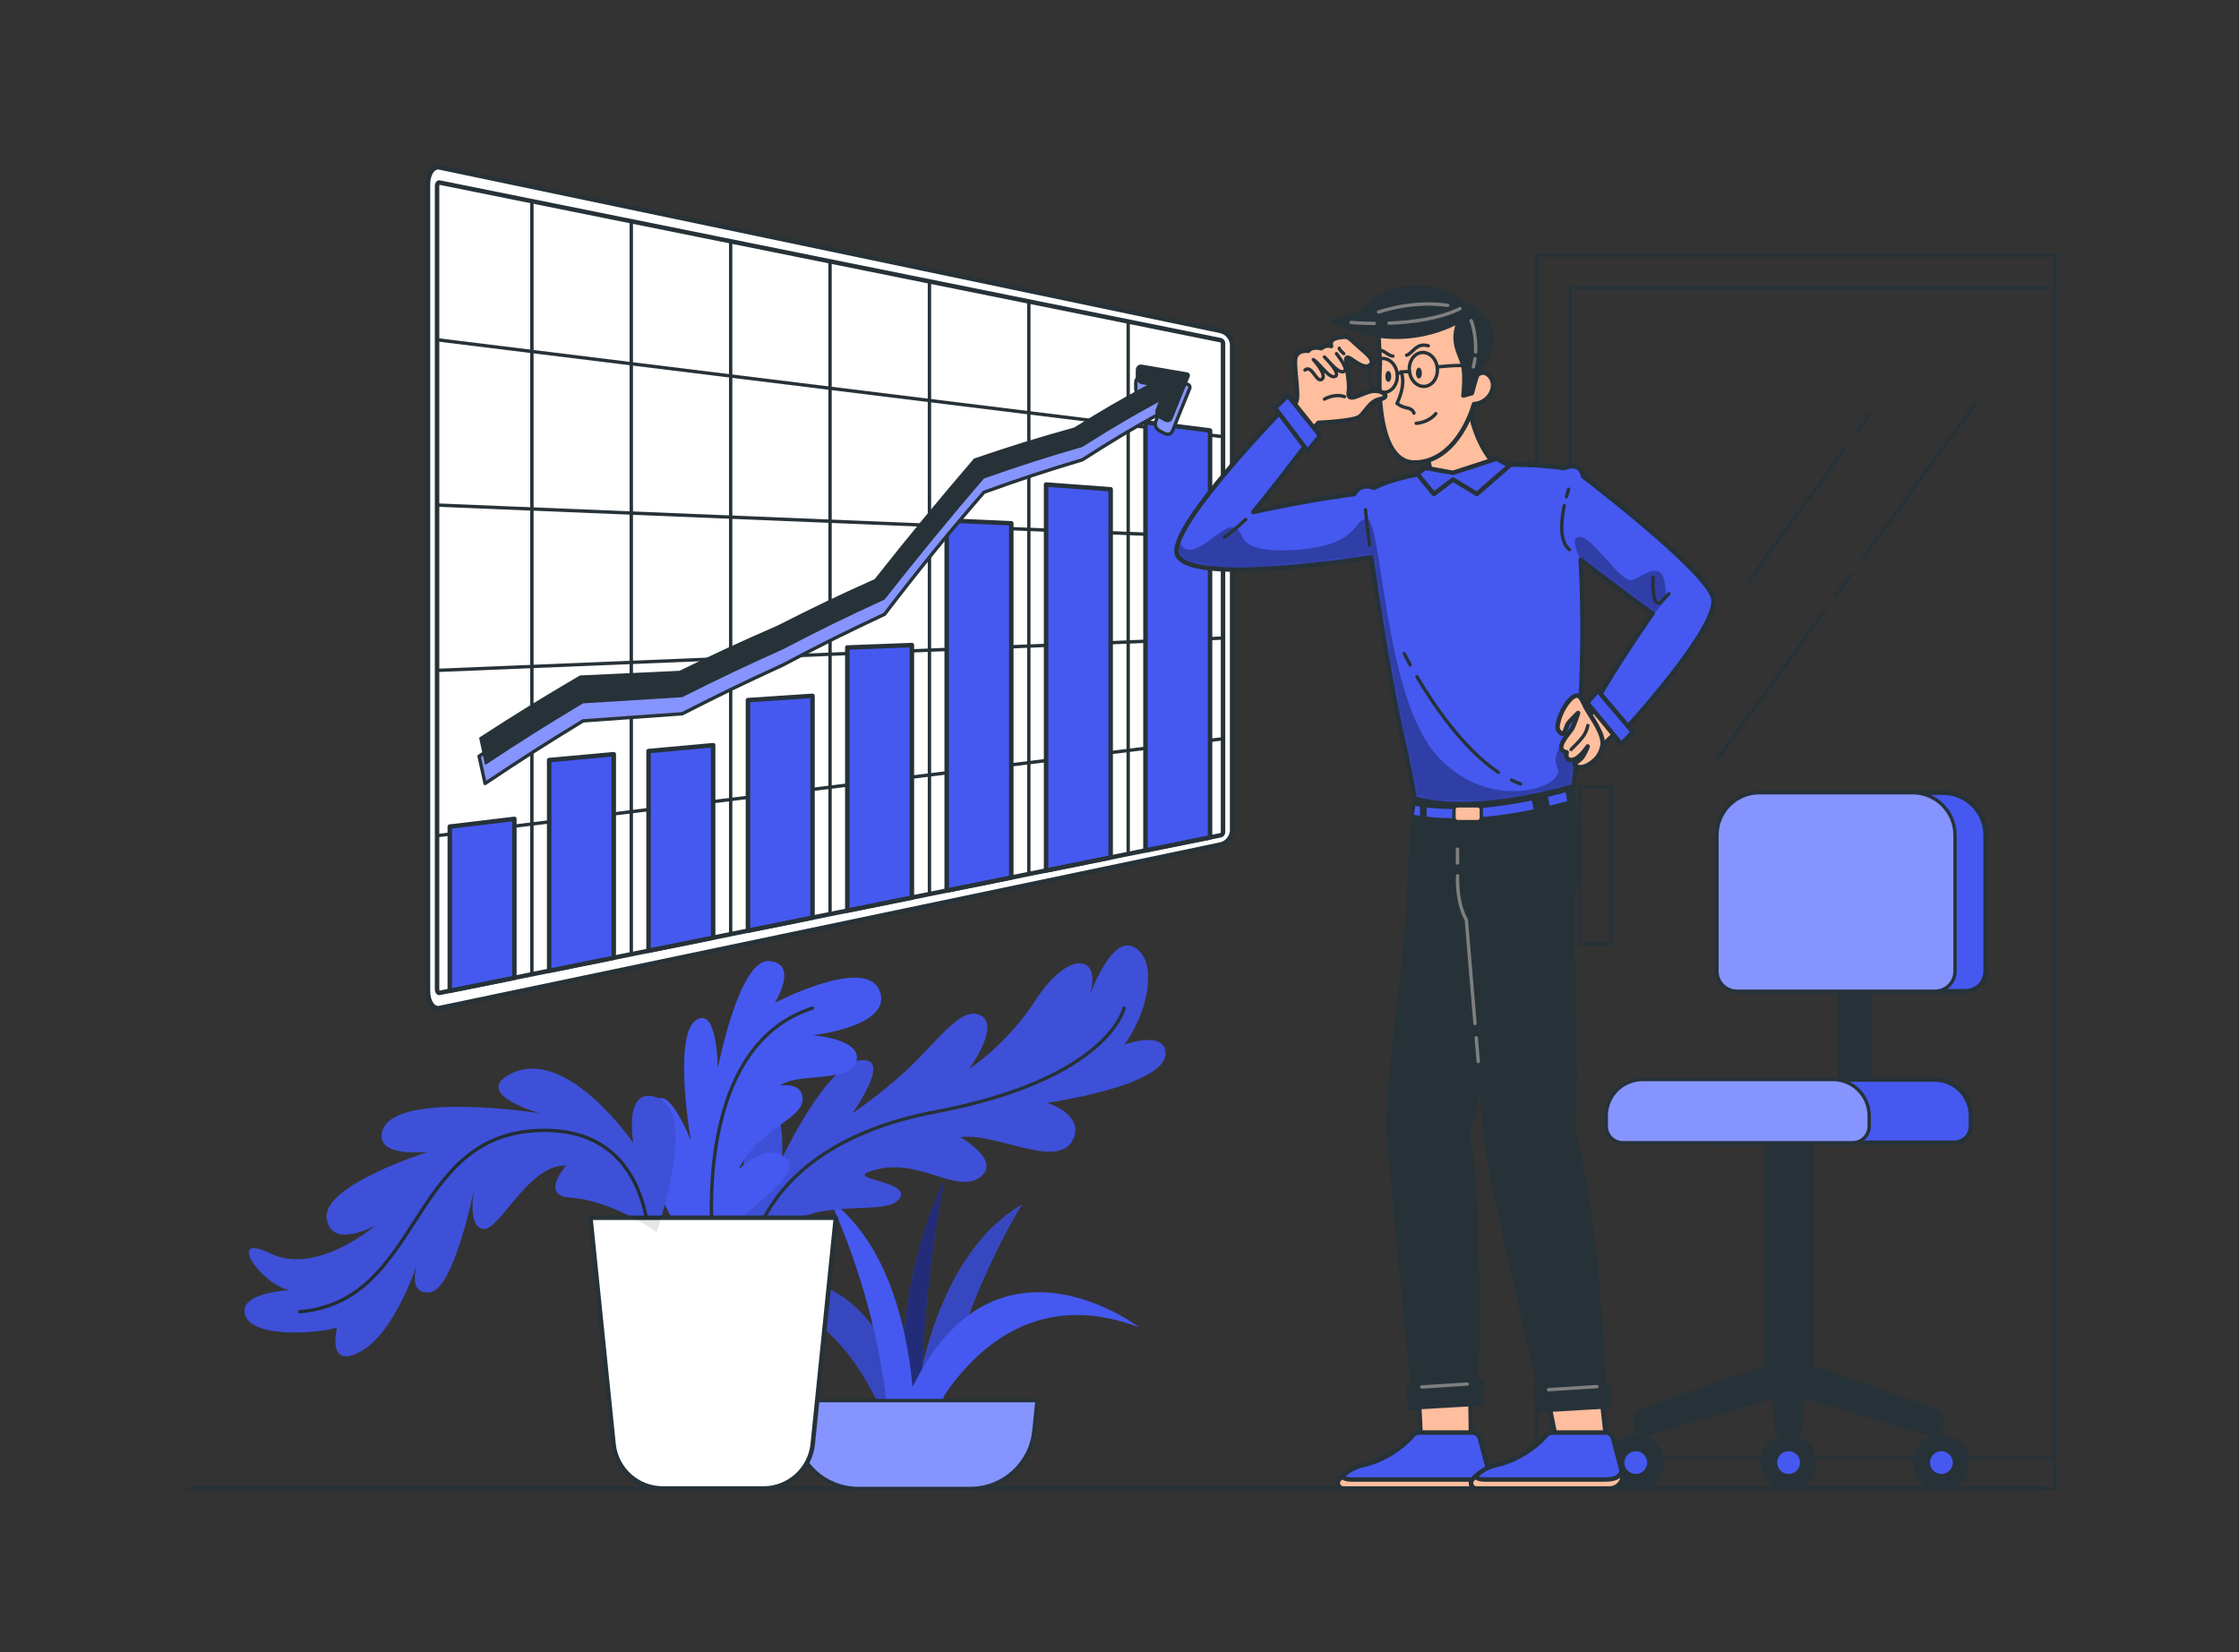 <?xml version="1.0" encoding="UTF-8"?> <svg xmlns="http://www.w3.org/2000/svg" width="500" height="369" viewBox="0 0 500 369" fill="none"><rect x="0" y="0" width="500" height="369" fill="#333333" stroke="none"/><path d="M42.219 332.474H455.779" stroke="#263238" stroke-miterlimit="10" stroke-linecap="round" stroke-linejoin="round"></path><path d="M458.852 57.02H343.125V332.474H458.852V57.02Z" stroke="#263238" stroke-width="0.75" stroke-miterlimit="10" stroke-linecap="round" stroke-linejoin="round"></path><path d="M458.853 64.33H350.688V325.581H458.853V64.33Z" stroke="#263238" stroke-width="0.75" stroke-miterlimit="10" stroke-linecap="round" stroke-linejoin="round"></path><path d="M359.813 175.812H352.785V210.858H359.813V175.812Z" stroke="#263238" stroke-width="0.75" stroke-miterlimit="10" stroke-linecap="round" stroke-linejoin="round"></path><path d="M414.527 96.656L417.621 92.394" stroke="#263238" stroke-width="0.75" stroke-miterlimit="10" stroke-linecap="round" stroke-linejoin="round"></path><path d="M390.469 129.796L411.801 100.413" stroke="#263238" stroke-width="0.75" stroke-miterlimit="10" stroke-linecap="round" stroke-linejoin="round"></path><path d="M416.074 124.627L441.032 90.249" stroke="#263238" stroke-width="0.75" stroke-miterlimit="10" stroke-linecap="round" stroke-linejoin="round"></path><path d="M410 132.993L413.416 128.288" stroke="#263238" stroke-width="0.75" stroke-miterlimit="10" stroke-linecap="round" stroke-linejoin="round"></path><path d="M383.605 169.35L407.496 136.443" stroke="#263238" stroke-width="0.75" stroke-miterlimit="10" stroke-linecap="round" stroke-linejoin="round"></path><path d="M203.172 323.759C203.172 323.759 204.774 282.944 228.146 269.129C228.146 269.129 211.801 294.685 208.421 325.92L203.172 323.759Z" fill="#4559F0"></path><path d="M203.172 323.759C203.172 323.759 204.774 282.944 228.146 269.129C228.146 269.129 211.801 294.685 208.421 325.92L203.172 323.759Z" fill="#4559F0"></path><path opacity="0.2" d="M203.172 323.759C203.172 323.759 204.774 282.944 228.146 269.129C228.146 269.129 211.801 294.685 208.421 325.92L203.172 323.759Z" fill="black"></path><path d="M202.191 330.152C202.191 330.152 196.441 293.652 210.941 263.402C210.941 263.402 203.608 297.902 206.524 329.152L202.191 330.152Z" fill="#4559F0"></path><path opacity="0.5" d="M202.191 330.152C202.191 330.152 196.441 293.652 210.941 263.402C210.941 263.402 203.608 297.902 206.524 329.152L202.191 330.152Z" fill="black"></path><path d="M200.554 326.517C200.554 326.517 191.221 280.517 152.887 290.517C152.887 290.517 195.22 264.85 205.554 324.184L200.554 326.517Z" fill="#4559F0"></path><path opacity="0.2" d="M200.554 326.517C200.554 326.517 191.221 280.517 152.887 290.517C152.887 290.517 195.22 264.85 205.554 324.184L200.554 326.517Z" fill="black"></path><path d="M203.077 327.058C203.077 327.058 217.386 282.355 254.396 296.488C254.396 296.488 215.124 266.345 198.363 324.192L203.077 327.058Z" fill="#4559F0"></path><path d="M204.174 324.933C204.174 324.933 206.973 284.183 185.223 267.933C185.223 267.933 198.723 295.1 198.723 326.516L204.174 324.933Z" fill="#4559F0"></path><path d="M230.881 319.644L231.575 312.846H176.77L177.464 319.644C178.208 326.931 184.345 332.474 191.67 332.474H216.675C224 332.474 230.137 326.931 230.881 319.644Z" fill="#8694FF" stroke="#263238" stroke-width="0.75" stroke-miterlimit="10" stroke-linecap="round" stroke-linejoin="round"></path><path d="M165.61 275.5C165.61 275.5 163.777 256.667 170.024 249.833C175.668 243.66 174.61 258.833 174.61 258.833C174.61 258.833 184.45 237.666 192.217 236.833C199.495 236.052 190.276 248.72 190.276 248.72C190.276 248.72 198.351 243.346 204.776 236.79C210.936 230.505 215.443 224.499 219.276 226.999C223.161 229.532 216.443 238.691 216.443 238.691C216.223 238.909 224.746 233.464 231.099 223.641C239.091 211.282 246.777 213.499 242.943 223.499C242.943 223.499 247.943 208.332 253.443 211.666C258.943 214.999 255.949 226.999 251.029 233.333C251.029 233.333 260.277 230 260.276 235.333C260.275 242.594 233.776 246.333 233.776 246.333C233.776 246.333 241.943 248.72 239.776 254.166C236.766 261.733 222.544 252.833 214.41 253.999C214.41 253.999 223.943 259.332 218.776 262.999C213.609 266.666 205.443 258.832 195.943 261.166C186.443 263.499 204.11 263.499 200.776 267.833C197.443 272.166 180.609 266.333 172.443 276.666C164.277 287 165.61 275.5 165.61 275.5Z" fill="#4559F0"></path><path opacity="0.1" d="M165.61 275.5C165.61 275.5 163.777 256.667 170.024 249.833C175.668 243.66 174.61 258.833 174.61 258.833C174.61 258.833 184.45 237.666 192.217 236.833C199.495 236.052 190.276 248.72 190.276 248.72C190.276 248.72 198.351 243.346 204.776 236.79C210.936 230.505 215.443 224.499 219.276 226.999C223.161 229.532 216.443 238.691 216.443 238.691C216.223 238.909 224.746 233.464 231.099 223.641C239.091 211.282 246.777 213.499 242.943 223.499C242.943 223.499 247.943 208.332 253.443 211.666C258.943 214.999 255.949 226.999 251.029 233.333C251.029 233.333 260.277 230 260.276 235.333C260.275 242.594 233.776 246.333 233.776 246.333C233.776 246.333 241.943 248.72 239.776 254.166C236.766 261.733 222.544 252.833 214.41 253.999C214.41 253.999 223.943 259.332 218.776 262.999C213.609 266.666 205.443 258.832 195.943 261.166C186.443 263.499 204.11 263.499 200.776 267.833C197.443 272.166 180.609 266.333 172.443 276.666C164.277 287 165.61 275.5 165.61 275.5Z" fill="black"></path><path d="M167.941 280C167.941 280 170.274 255.667 208.941 248.333C247.608 241 251.027 225.185 251.027 225.185" stroke="#263238" stroke-width="0.75" stroke-miterlimit="10" stroke-linecap="round" stroke-linejoin="round"></path><path d="M146.609 275.167C146.609 275.167 156.056 248.597 146.776 245.167C139.109 242.334 141.443 255.334 141.443 255.334C141.443 255.334 126.276 233.167 113.776 240C105.533 244.506 120.609 248.667 120.609 248.667C120.609 248.667 88.249 243.585 85.442 252.489C83.442 258.834 95.775 257.231 95.775 257.231C95.775 257.231 72.109 264.667 72.942 272C73.775 279.333 83.942 273.667 83.942 273.667C83.942 273.667 70.776 285 60.442 280C50.109 275 58.442 287.167 64.775 288.167C64.775 288.167 52.942 288.667 54.775 293.834C56.608 299.001 71.442 297.834 75.275 296.501C75.275 296.501 72.775 306.168 80.608 301.834C88.442 297.5 93.443 281.5 93.443 281.5C93.443 281.5 90.442 289.167 95.942 288.667C101.442 288.167 106.001 265 106.001 265C106.001 265 104.129 274 107.869 274.5C111.609 275 117.943 260 126.443 260.333C126.443 260.333 120.459 267.03 127.276 267.5C136.942 268.167 146.609 275.167 146.609 275.167Z" fill="#4559F0"></path><path d="M145.041 280C145.041 280 146.607 250.519 118.941 252.593C91.274 254.667 93.941 290.667 66.941 293" stroke="#263238" stroke-width="0.75" stroke-miterlimit="10" stroke-linecap="round" stroke-linejoin="round"></path><path d="M157.859 282.789C157.859 282.789 142.885 267.194 144.831 251.472C146.777 235.75 154.277 254.75 154.277 254.75C154.277 254.75 150.277 231.75 155.277 228C160.277 224.25 160.277 238.692 160.277 238.692C160.277 238.692 165.027 214.073 171.777 214.662C178.527 215.25 173.027 224 173.027 224C173.027 224 193.334 213.387 196.431 221.318C199.527 229.25 181.451 231.25 181.451 231.25C181.451 231.25 192.528 232 191.278 237C190.028 242 177.699 239.5 174.238 242.5C174.238 242.5 179.418 241.5 179.223 245.75C179.028 250 169.111 252.394 164.944 261.197C164.944 261.197 171.777 254.5 175.777 259C179.777 263.5 161.19 272.078 157.859 282.789Z" fill="#4559F0"></path><path d="M159.254 277.759C159.254 277.759 154.12 233.871 181.447 225.186" stroke="#263238" stroke-width="0.75" stroke-miterlimit="10" stroke-linecap="round" stroke-linejoin="round"></path><path d="M170.497 332.474H148.012C142.34 332.474 137.587 328.182 137.011 322.539L131.852 272H186.657L181.498 322.539C180.922 328.182 176.169 332.474 170.497 332.474Z" fill="white" stroke="#263238" stroke-miterlimit="10" stroke-linecap="round" stroke-linejoin="round"></path><path opacity="0.1" d="M146.609 275.167C146.609 275.167 156.056 248.597 146.776 245.167C139.109 242.334 141.443 255.334 141.443 255.334C141.443 255.334 126.276 233.167 113.776 240C105.533 244.506 120.609 248.667 120.609 248.667C120.609 248.667 88.249 243.585 85.442 252.489C83.442 258.834 95.775 257.231 95.775 257.231C95.775 257.231 72.109 264.667 72.942 272C73.775 279.333 83.942 273.667 83.942 273.667C83.942 273.667 70.776 285 60.442 280C50.109 275 58.442 287.167 64.775 288.167C64.775 288.167 52.942 288.667 54.775 293.834C56.608 299.001 71.442 297.834 75.275 296.501C75.275 296.501 72.775 306.168 80.608 301.834C88.442 297.5 93.443 281.5 93.443 281.5C93.443 281.5 90.442 289.167 95.942 288.667C101.442 288.167 106.001 265 106.001 265C106.001 265 104.129 274 107.869 274.5C111.609 275 117.943 260 126.443 260.333C126.443 260.333 120.459 267.03 127.276 267.5C136.942 268.167 146.609 275.167 146.609 275.167Z" fill="black"></path><path d="M432.352 315.187L404.418 305.344V248.293H394.418V305.344L366.484 315.187C365.77 315.438 365.293 316.113 365.293 316.869V318.52C365.293 319.71 366.437 320.567 367.579 320.231L396.264 311.804L396.785 318.698C396.86 319.689 397.686 320.455 398.68 320.455H400.156C401.15 320.455 401.976 319.689 402.051 318.698L402.572 311.804L431.257 320.231C432.399 320.567 433.543 319.71 433.543 318.52V316.869C433.542 316.112 433.065 315.438 432.352 315.187Z" fill="#263238" stroke="#263238" stroke-miterlimit="10"></path><path d="M371.08 326.688C371.08 329.883 368.49 332.474 365.294 332.474C362.099 332.474 359.508 329.884 359.508 326.688C359.508 323.493 362.098 320.902 365.294 320.902C368.49 320.902 371.08 323.493 371.08 326.688Z" fill="#263238" stroke="#263238" stroke-miterlimit="10"></path><path d="M368.336 326.688C368.336 328.369 366.974 329.731 365.293 329.731C363.612 329.731 362.25 328.369 362.25 326.688C362.25 325.008 363.612 323.645 365.293 323.645C366.974 323.645 368.336 325.008 368.336 326.688Z" fill="#4559F0" stroke="#263238" stroke-miterlimit="10" stroke-linecap="round" stroke-linejoin="round"></path><path d="M405.205 326.688C405.205 329.883 402.615 332.474 399.419 332.474C396.224 332.474 393.633 329.884 393.633 326.688C393.633 323.493 396.223 320.902 399.419 320.902C402.615 320.902 405.205 323.493 405.205 326.688Z" fill="#263238" stroke="#263238" stroke-miterlimit="10"></path><path d="M402.461 326.688C402.461 328.369 401.099 329.731 399.418 329.731C397.737 329.731 396.375 328.369 396.375 326.688C396.375 325.008 397.737 323.645 399.418 323.645C401.099 323.645 402.461 325.008 402.461 326.688Z" fill="#4559F0" stroke="#263238" stroke-miterlimit="10" stroke-linecap="round" stroke-linejoin="round"></path><path d="M439.33 326.688C439.33 329.883 436.74 332.474 433.544 332.474C430.349 332.474 427.758 329.884 427.758 326.688C427.758 323.493 430.348 320.902 433.544 320.902C436.74 320.902 439.33 323.493 439.33 326.688Z" fill="#263238" stroke="#263238" stroke-miterlimit="10"></path><path d="M436.586 326.688C436.586 328.369 435.224 329.731 433.543 329.731C431.862 329.731 430.5 328.369 430.5 326.688C430.5 325.008 431.862 323.645 433.543 323.645C435.224 323.645 436.586 325.008 436.586 326.688Z" fill="#4559F0" stroke="#263238" stroke-miterlimit="10" stroke-linecap="round" stroke-linejoin="round"></path><path d="M417.417 206.103H410.875V248.189H417.417V206.103Z" fill="#263238" stroke="#263238" stroke-miterlimit="10"></path><path d="M438.944 221.409H387.892C385.421 221.409 383.418 219.406 383.418 216.935V186.55C383.418 181.311 387.665 177.063 392.905 177.063H433.931C439.17 177.063 443.418 181.31 443.418 186.55V216.935C443.418 219.406 441.415 221.409 438.944 221.409Z" fill="#4559F0" stroke="#263238" stroke-miterlimit="10" stroke-linecap="round" stroke-linejoin="round"></path><path d="M436.586 216.935V186.55C436.586 181.311 432.339 177.063 427.099 177.063H392.905C387.666 177.063 383.418 181.31 383.418 186.55V216.935C383.418 219.406 385.421 221.409 387.892 221.409H432.112C434.583 221.409 436.586 219.406 436.586 216.935Z" fill="#8694FF" stroke="#263238" stroke-width="0.75" stroke-miterlimit="10" stroke-linecap="round" stroke-linejoin="round"></path><path d="M436.42 255.253H381.418V241.126H432.025C436.504 241.126 440.136 244.757 440.136 249.237V251.538C440.136 253.589 438.473 255.253 436.42 255.253Z" fill="#4559F0" stroke="#263238" stroke-miterlimit="10" stroke-linecap="round" stroke-linejoin="round"></path><path d="M413.702 255.253H362.415C360.363 255.253 358.699 253.59 358.699 251.537V249.236C358.699 244.757 362.33 241.125 366.81 241.125H409.306C413.785 241.125 417.417 244.756 417.417 249.236V251.537C417.417 253.589 415.754 255.253 413.702 255.253Z" fill="#8694FF" stroke="#263238" stroke-width="0.75" stroke-miterlimit="10" stroke-linecap="round" stroke-linejoin="round"></path><path d="M98.158 40.776C97.852 40.714 97.602 41.078 97.602 41.588C97.602 101.381 97.602 161.174 97.602 220.967C97.602 221.477 97.851 221.841 98.158 221.779C156.293 210.044 214.429 198.31 272.564 186.575C272.87 186.513 273.119 186.21 273.119 185.9C273.119 149.485 273.119 113.07 273.119 76.655C273.119 76.345 272.87 76.042 272.564 75.98C214.429 64.246 156.294 52.511 98.158 40.776Z" fill="white"></path><path d="M118.781 219.225C118.781 160.593 118.781 101.962 118.781 43.33" stroke="#263238" stroke-width="0.75" stroke-miterlimit="10"></path><path d="M163.168 210.098C163.168 157.551 163.168 105.004 163.168 52.457" stroke="#263238" stroke-width="0.75" stroke-miterlimit="10"></path><path d="M140.977 47.894C140.977 103.483 140.977 159.073 140.977 214.662" stroke="#263238" stroke-width="0.75" stroke-miterlimit="10"></path><path d="M207.559 200.972C207.559 154.509 207.559 108.046 207.559 61.583" stroke="#263238" stroke-width="0.75" stroke-miterlimit="10"></path><path d="M185.363 57.02C185.363 106.525 185.363 156.03 185.363 205.535" stroke="#263238" stroke-width="0.75" stroke-miterlimit="10"></path><path d="M251.941 191.845C251.941 151.466 251.941 111.088 251.941 70.709" stroke="#263238" stroke-width="0.75" stroke-miterlimit="10"></path><path d="M229.75 66.146C229.75 109.567 229.75 152.988 229.75 196.408" stroke="#263238" stroke-width="0.75" stroke-miterlimit="10"></path><path d="M96.59 75.771C155.772 83.072 214.954 90.373 274.137 97.675" stroke="#263238" stroke-width="0.75" stroke-miterlimit="10"></path><path d="M274.137 120.077C214.955 117.643 155.772 115.209 96.59 112.776" stroke="#263238" stroke-width="0.75" stroke-miterlimit="10"></path><path d="M96.59 149.78C155.772 147.346 214.954 144.913 274.137 142.479" stroke="#263238" stroke-width="0.75" stroke-miterlimit="10"></path><path d="M274.137 164.88C214.955 172.181 155.772 179.482 96.59 186.784" stroke="#263238" stroke-width="0.75" stroke-miterlimit="10"></path><path d="M272.565 188.635C214.43 200.807 156.294 212.979 98.159 225.151C96.734 225.449 95.574 223.754 95.574 221.372C95.574 161.309 95.574 101.245 95.574 41.182C95.574 38.8 96.734 37.105 98.159 37.404C156.294 49.576 214.43 61.748 272.565 73.92C273.99 74.218 275.15 75.627 275.15 77.061C275.15 113.206 275.15 149.35 275.15 185.495C275.15 186.928 273.991 188.337 272.565 188.635ZM98.159 40.776C97.853 40.714 97.603 41.078 97.603 41.588C97.603 101.381 97.603 161.174 97.603 220.967C97.603 221.477 97.852 221.841 98.159 221.779C156.294 210.044 214.43 198.31 272.565 186.575C272.871 186.513 273.12 186.21 273.12 185.9C273.12 149.485 273.12 113.07 273.12 76.655C273.12 76.345 272.871 76.042 272.565 75.98C214.43 64.246 156.295 52.511 98.159 40.776Z" fill="white" stroke="#263238" stroke-miterlimit="10"></path><path d="M114.867 218.406C109.097 219.571 106.211 220.153 100.441 221.318C100.441 209.089 100.441 196.86 100.441 184.631C106.211 183.941 109.096 183.596 114.867 182.906C114.867 194.739 114.867 206.573 114.867 218.406Z" fill="#4559F0" stroke="#263238" stroke-miterlimit="10" stroke-linecap="round" stroke-linejoin="round"></path><path d="M137.063 213.927C131.293 215.092 128.408 215.674 122.637 216.839C122.637 201.151 122.637 185.463 122.637 169.775C128.407 169.251 131.292 168.989 137.063 168.465C137.063 183.619 137.063 198.773 137.063 213.927Z" fill="#4559F0" stroke="#263238" stroke-miterlimit="10" stroke-linecap="round" stroke-linejoin="round"></path><path d="M159.254 209.447C153.484 210.612 150.599 211.194 144.828 212.359C144.828 197.493 144.828 182.626 144.828 167.759C150.598 167.235 153.483 166.973 159.254 166.449C159.254 180.782 159.254 195.114 159.254 209.447Z" fill="#4559F0" stroke="#263238" stroke-miterlimit="10" stroke-linecap="round" stroke-linejoin="round"></path><path d="M181.449 204.967C175.679 206.132 172.794 206.714 167.023 207.879C167.023 190.713 167.023 173.546 167.023 156.38C172.793 155.998 175.678 155.808 181.449 155.426C181.449 171.94 181.449 188.453 181.449 204.967Z" fill="#4559F0" stroke="#263238" stroke-miterlimit="10" stroke-linecap="round" stroke-linejoin="round"></path><path d="M203.641 200.487C197.871 201.652 194.986 202.234 189.215 203.399C189.215 183.808 189.215 164.217 189.215 144.627C194.985 144.411 197.87 144.304 203.641 144.088C203.641 162.888 203.641 181.688 203.641 200.487Z" fill="#4559F0" stroke="#263238" stroke-miterlimit="10" stroke-linecap="round" stroke-linejoin="round"></path><path d="M225.836 196.008C220.066 197.173 217.18 197.755 211.41 198.92C211.41 171.359 211.41 143.798 211.41 116.238C217.18 116.497 220.065 116.627 225.836 116.886C225.836 143.259 225.836 169.633 225.836 196.008Z" fill="#4559F0" stroke="#263238" stroke-miterlimit="10" stroke-linecap="round" stroke-linejoin="round"></path><path d="M248.028 191.528C242.258 192.693 239.373 193.275 233.602 194.44C233.602 165.702 233.602 136.964 233.602 108.226C239.372 108.651 242.257 108.864 248.028 109.289C248.028 136.702 248.028 164.115 248.028 191.528Z" fill="#4559F0" stroke="#263238" stroke-miterlimit="10" stroke-linecap="round" stroke-linejoin="round"></path><path d="M270.223 187.048C264.453 188.213 261.568 188.795 255.797 189.96C255.797 158.08 255.797 126.199 255.797 94.319C261.567 95.052 264.452 95.419 270.223 96.153C270.223 126.451 270.223 156.75 270.223 187.048Z" fill="#4559F0" stroke="#263238" stroke-miterlimit="10" stroke-linecap="round" stroke-linejoin="round"></path><path d="M265.152 85.822C261.098 85.167 259.07 84.84 255.016 84.185C254.251 84.061 253.631 84.634 253.631 85.465C253.631 86.024 253.631 86.304 253.631 86.863C253.631 87.693 254.251 88.457 255.016 88.57C255.474 88.637 255.703 88.671 256.161 88.738C249.662 92.331 246.412 94.255 239.913 98.358C230.953 100.959 226.473 102.39 217.514 105.511C209.812 114.305 202.426 123.375 195.321 132.657C186.635 136.648 182.293 138.765 173.607 143.245C164.862 147.151 160.489 149.211 151.743 153.542C142.847 154.044 138.399 154.295 129.503 154.796C120.495 160.176 115.992 162.998 106.984 168.904C107.52 171.354 107.788 172.575 108.325 175.01C117.072 169.166 121.446 166.367 130.193 161.019C139.051 160.386 143.481 160.07 152.339 159.437C161.33 154.854 165.826 152.675 174.818 148.542C183.905 143.74 188.449 141.473 197.536 137.207C204.642 127.89 212.027 118.785 219.729 109.954C228.524 106.8 232.921 105.349 241.716 102.697C248.527 98.335 251.932 96.294 258.743 92.491C258.481 93.154 258.35 93.486 258.088 94.151C257.804 94.874 258.149 95.78 258.859 96.17C259.337 96.432 259.576 96.563 260.054 96.824C260.764 97.211 261.571 96.941 261.855 96.227C263.389 92.376 264.155 90.478 265.689 86.736C265.84 86.363 265.561 85.889 265.152 85.822Z" fill="#8694FF" stroke="#263238" stroke-width="0.75" stroke-miterlimit="10" stroke-linecap="round" stroke-linejoin="round"></path><path d="M265.152 83.177C261.098 82.484 259.07 82.137 255.016 81.444C254.251 81.313 253.631 81.88 253.631 82.711C253.631 83.27 253.631 83.55 253.631 84.109C253.631 84.939 254.251 85.709 255.016 85.829C255.474 85.901 255.703 85.936 256.161 86.008C249.662 89.54 246.412 91.434 239.913 95.475C230.953 97.992 226.473 99.38 217.514 102.418C209.89 111.263 202.555 120.187 195.321 129.355C186.635 133.264 182.293 135.34 173.607 139.738C164.862 143.562 160.489 145.58 151.743 149.83C142.847 150.248 138.399 150.457 129.503 150.875C120.495 156.17 115.992 158.95 106.984 164.771C107.52 167.226 107.788 168.45 108.325 170.89C117.072 165.128 121.446 162.371 130.193 157.105C139.051 156.555 143.481 156.281 152.339 155.731C161.33 151.233 165.826 149.096 174.818 145.047C183.905 140.331 188.449 138.106 197.536 133.925C204.77 124.722 212.106 115.762 219.729 106.88C228.524 103.809 232.921 102.399 241.716 99.829C248.527 95.531 251.932 93.522 258.743 89.783C258.481 90.443 258.35 90.774 258.088 91.437C257.804 92.157 258.149 93.067 258.859 93.463C259.337 93.73 259.576 93.863 260.054 94.128C260.764 94.522 261.571 94.26 261.855 93.548C263.389 89.711 264.155 87.82 265.689 84.093C265.84 83.725 265.561 83.247 265.152 83.177Z" fill="#263238"></path><path d="M316.652 308.363L317.277 321.238H328.496L328.299 307.178L316.652 308.363Z" fill="#FFBE9D" stroke="#263238" stroke-miterlimit="10" stroke-linecap="round" stroke-linejoin="round"></path><path d="M316.221 175.113C316.221 175.113 314.891 192.166 314.701 197.863C314.666 198.925 314.769 201.053 314.701 202.113C313.921 214.327 309.701 243.113 310.201 252.863C310.701 262.613 315.784 311.822 315.784 311.822C315.784 311.822 323.084 313.383 329.623 310.802C329.623 310.802 330.908 273.164 327.805 253.263C327.805 253.263 330.952 243.113 332.202 230.613C333.452 218.113 336.009 173.395 336.009 173.395L316.221 175.113Z" fill="#263238" stroke="#263238" stroke-miterlimit="10"></path><path d="M314.555 309.975L314.905 314.405L330.671 313.497L331.074 308.926L314.555 309.975Z" fill="#263238" stroke="#263238" stroke-miterlimit="10"></path><path d="M316.951 319.974H328.744C329.565 319.974 330.283 320.527 330.493 321.321L332.545 329.101C332.854 330.861 331.5 332.474 329.713 332.474H299.96C298.905 332.474 298.356 331.224 299.067 330.445C300.202 329.201 301.99 327.748 304.45 327.224C308.732 326.312 313.155 323.433 315.491 320.642C315.851 320.211 316.389 319.974 316.951 319.974Z" fill="#4559F0" stroke="#263238" stroke-miterlimit="10" stroke-linecap="round" stroke-linejoin="round"></path><path d="M327.7 330.474C324.95 330.474 306.95 330.474 302.075 330.474C300.586 330.474 299.943 330.171 299.759 329.751C299.509 329.984 299.273 330.218 299.066 330.444C298.355 331.223 298.905 332.473 299.959 332.473H329.712C331.499 332.473 332.853 330.86 332.544 329.1L332.394 328.531C331.819 330.476 330.019 330.474 327.7 330.474Z" fill="#FFBE9D" stroke="#263238" stroke-miterlimit="10" stroke-linecap="round" stroke-linejoin="round"></path><path d="M327.654 309.153L317.496 309.799" stroke="#7F7F7F" stroke-width="0.75" stroke-linecap="round" stroke-linejoin="round"></path><path d="M344.824 308.363L347.449 321.238H358.668L357.106 307.113L344.824 308.363Z" fill="#FFBE9D" stroke="#263238" stroke-miterlimit="10" stroke-linecap="round" stroke-linejoin="round"></path><path d="M350.847 171.613C350.847 171.613 353.53 195.613 350.743 201.112C350.743 201.112 352.267 233.152 351.4 253.133C351.4 253.133 356.806 270.176 358.169 312.478C358.169 312.478 350.847 314.752 344.725 313.478C344.725 313.478 332.866 264.113 331.866 254.447C330.866 244.78 327.633 205.474 327.633 205.474C327.633 205.474 322.836 199.614 322.705 195.614C322.574 191.614 321.066 183.614 321.066 183.614L321.699 175.114L350.847 171.613Z" fill="#263238" stroke="#263238" stroke-miterlimit="10"></path><path d="M342.957 310.6L343.743 315.005L359.477 314.098V309.551L342.957 310.6Z" fill="#263238" stroke="#263238" stroke-miterlimit="10"></path><path d="M356.619 309.72L345.816 310.406" stroke="#7F7F7F" stroke-width="0.75" stroke-linecap="round" stroke-linejoin="round"></path><path d="M346.701 319.974H358.494C359.315 319.974 360.033 320.527 360.243 321.321L362.295 329.101C362.604 330.861 361.25 332.474 359.463 332.474H329.71C328.655 332.474 328.106 331.224 328.817 330.445C329.952 329.201 331.74 327.748 334.2 327.224C338.482 326.312 342.905 323.433 345.241 320.642C345.601 320.211 346.139 319.974 346.701 319.974Z" fill="#4559F0" stroke="#263238" stroke-miterlimit="10" stroke-linecap="round" stroke-linejoin="round"></path><path d="M357.45 330.474C354.7 330.474 336.7 330.474 331.825 330.474C330.336 330.474 329.693 330.171 329.509 329.751C329.259 329.984 329.023 330.218 328.816 330.444C328.105 331.223 328.655 332.473 329.709 332.473H359.462C361.249 332.473 362.603 330.86 362.294 329.1L362.144 328.531C361.569 330.476 359.769 330.474 357.45 330.474Z" fill="#FFBE9D" stroke="#263238" stroke-miterlimit="10" stroke-linecap="round" stroke-linejoin="round"></path><path d="M354.387 160.551L360.62 152.746L365.887 158.676L356.762 167.613L354.387 160.551Z" fill="#FFBE9D" stroke="#263238" stroke-miterlimit="10" stroke-linecap="round" stroke-linejoin="round"></path><path d="M319.822 106.751L318.449 100.751C318.449 100.751 327.704 86.465 328.028 89.69C329.034 99.69 334.575 104.552 334.575 104.552L324.387 106.392L319.822 106.751Z" fill="#FFBE9D" stroke="#263238" stroke-miterlimit="10" stroke-linecap="round" stroke-linejoin="round"></path><path d="M332.534 83.861C331.46 82.806 330.429 83.269 329.768 83.816C329.646 78.706 329.284 72.113 329.284 72.113L326.632 69.863L319.448 69.363L312.473 70.78L307.856 73.613C307.856 73.613 307.845 74.852 307.856 75.265C307.894 76.735 308.156 81.139 308.156 81.139C308.156 81.139 306.392 103.311 315.838 103.311C323.293 103.311 327.614 95.614 329.161 90.271C332.731 90.046 334.681 85.97 332.534 83.861Z" fill="#FFBE9D" stroke="#263238" stroke-miterlimit="10" stroke-linecap="round" stroke-linejoin="round"></path><path d="M312.871 83.067C312.871 83.067 314.183 85.36 311.973 90.112C311.973 90.112 312.847 90.863 314.211 91.113C315.575 91.363 315.759 92.276 315.759 92.276" stroke="#263238" stroke-width="0.75" stroke-miterlimit="10" stroke-linecap="round" stroke-linejoin="round"></path><path d="M316.258 94.55C316.258 94.55 318.89 94.487 320.638 92.394" stroke="#263238" stroke-width="0.75" stroke-miterlimit="10" stroke-linecap="round" stroke-linejoin="round"></path><path d="M306.91 78.43C308.982 77.626 309.593 79.391 311.053 79.541" stroke="#263238" stroke-width="0.75" stroke-miterlimit="10" stroke-linecap="round" stroke-linejoin="round"></path><path d="M314.109 79.351C315.612 78.822 316.262 76.48 318.963 77.24" stroke="#263238" stroke-width="0.75" stroke-miterlimit="10" stroke-linecap="round" stroke-linejoin="round"></path><path d="M310.693 84.082C310.693 84.756 310.395 85.303 310.028 85.303C309.66 85.303 309.363 84.756 309.363 84.082C309.363 83.408 309.661 82.861 310.028 82.861C310.395 82.861 310.693 83.407 310.693 84.082Z" fill="#263238"></path><path d="M317.521 83.334C317.521 84.009 317.223 84.555 316.856 84.555C316.488 84.555 316.191 84.008 316.191 83.334C316.191 82.66 316.489 82.113 316.856 82.113C317.223 82.113 317.521 82.66 317.521 83.334Z" fill="#263238"></path><path d="M312.02 83.598C312.195 85.686 310.939 87.496 309.215 87.641C307.49 87.786 305.95 86.211 305.774 84.122C305.599 82.034 306.855 80.224 308.579 80.079C310.304 79.935 311.845 81.51 312.02 83.598Z" stroke="#263238" stroke-width="0.75" stroke-miterlimit="10" stroke-linecap="round" stroke-linejoin="round"></path><path d="M320.977 82.261C321.152 84.349 319.896 86.159 318.172 86.304C316.447 86.449 314.907 84.874 314.731 82.785C314.556 80.697 315.812 78.887 317.536 78.742C319.26 78.597 320.802 80.173 320.977 82.261Z" stroke="#263238" stroke-width="0.75" stroke-miterlimit="10" stroke-linecap="round" stroke-linejoin="round"></path><path d="M312.02 83.598C312.02 83.598 312.888 82.769 314.763 83.067" stroke="#263238" stroke-width="0.75" stroke-miterlimit="10" stroke-linecap="round" stroke-linejoin="round"></path><path d="M320.977 81.967C320.977 81.967 326.269 81.344 327.951 81.815C328.663 82.015 330.377 83.51 330.377 83.51" stroke="#263238" stroke-width="0.75" stroke-miterlimit="10" stroke-linecap="round" stroke-linejoin="round"></path><path d="M325.888 71.616C325.888 71.616 313.209 79.617 297.996 71.782C297.996 71.782 303.279 70.607 306.367 67.78C310.029 64.427 318.226 61.613 327.623 68.27C327.623 68.27 337.617 72.242 330.579 82.255C329.736 83.455 328.7 87.813 328.7 87.813L326.798 88.35C326.798 88.35 327.396 83.581 326.631 81.138C325.866 78.697 323.993 76.203 325.888 71.616Z" fill="#263238" stroke="#263238" stroke-miterlimit="10" stroke-linecap="round" stroke-linejoin="round"></path><path d="M310.18 72.186C315.16 71.993 321.371 71.234 326.031 68.947" stroke="#7F7F7F" stroke-width="0.75" stroke-linecap="round" stroke-linejoin="round"></path><path d="M301.699 72.03C301.699 72.03 303.799 72.226 306.909 72.241" stroke="#7F7F7F" stroke-width="0.75" stroke-linecap="round" stroke-linejoin="round"></path><path d="M307.852 69.709C310.901 68.699 316.658 67.298 323.285 68.197" stroke="#7F7F7F" stroke-width="0.75" stroke-linecap="round" stroke-linejoin="round"></path><path d="M329.518 78.612C329.714 74.592 328.531 71.616 328.531 71.616" stroke="#7F7F7F" stroke-width="0.75" stroke-linecap="round" stroke-linejoin="round"></path><path d="M329.031 81.965C329.186 81.337 329.301 80.72 329.381 80.119" stroke="#7F7F7F" stroke-width="0.75" stroke-linecap="round" stroke-linejoin="round"></path><path d="M290.461 98.685L294.451 94.438C294.451 94.438 302.201 94.114 303.576 93.114C304.951 92.114 305.746 89.634 308.317 89.124C310.888 88.614 308.263 86.69 305.763 87.464C303.263 88.238 300.801 89.997 301.2 87.464C301.599 84.931 300.2 80.426 300.762 79.926C301.324 79.426 304.237 82.814 305.874 81.651C307.512 80.488 304.785 78.683 303.055 77.086C301.324 75.489 301.131 75.114 299.915 75.239C298.699 75.364 296.73 75.601 297.257 77.302C297.257 77.302 296.222 76.826 295.046 77.783C295.046 77.783 293.074 77.177 292.137 78.365C292.137 78.365 290.147 78.031 289.392 79.542C288.637 81.053 290.272 88.353 289.392 89.89C288.512 91.427 286.332 93.219 286.332 93.219L290.461 98.685Z" fill="#FFBE9D" stroke="#263238" stroke-miterlimit="10" stroke-linecap="round" stroke-linejoin="round"></path><path d="M295.773 89.155C295.773 89.155 298.035 87.803 300.243 88.604" stroke="#263238" stroke-width="0.75" stroke-miterlimit="10" stroke-linecap="round" stroke-linejoin="round"></path><path d="M299.077 77.782C299.077 77.782 298.97 78.029 300.077 78.989" stroke="#263238" stroke-width="0.75" stroke-miterlimit="10" stroke-linecap="round" stroke-linejoin="round"></path><path d="M298.452 78.988C298.452 78.988 301.152 82.366 300.244 82.905C299.075 83.598 297.429 81.447 295.774 79.738C295.774 79.738 299.503 83.403 298.202 84.055C296.839 84.738 294.827 81.238 293.285 80.321C293.285 80.321 296.352 83.643 295.27 84.654C294.03 85.813 293.03 81.321 291.41 82.656" stroke="#263238" stroke-width="0.75" stroke-miterlimit="10" stroke-linecap="round" stroke-linejoin="round"></path><path d="M325.485 192.764C325.498 191.737 325.492 190.675 325.477 189.667" stroke="#7F7F7F" stroke-width="0.75" stroke-linecap="round" stroke-linejoin="round"></path><path d="M329.39 228.612C328.378 216.689 327.455 205.473 327.455 205.473C327.455 205.473 325.3 202.171 325.502 195.613" stroke="#7F7F7F" stroke-width="0.75" stroke-linecap="round" stroke-linejoin="round"></path><path d="M330.115 237.1C329.965 235.361 329.812 233.582 329.66 231.798" stroke="#7F7F7F" stroke-width="0.75" stroke-linecap="round" stroke-linejoin="round"></path><path d="M319.043 105.535C319.043 105.535 311.429 106.573 306.815 108.968C306.815 108.968 303.97 107.565 302.46 110.339C302.46 110.339 292.201 111.624 279.867 114.368C279.867 114.368 283.152 110.589 292.784 97.863C292.784 97.863 288.826 94.05 287.629 90.249C287.629 90.249 260.403 117.983 262.896 123.942C265.856 131.016 306.212 124.512 306.212 124.512C306.212 124.512 309.779 149.433 312.867 163.245C315.955 177.057 315.837 178.303 315.837 178.303C315.837 178.303 326.619 182.607 351.41 175.61C351.41 175.61 354.47 152.333 353.002 125.056C353.002 125.056 364.367 133.798 369.034 137.038C369.034 137.038 361.269 148.028 356.201 157.112C356.201 157.112 359.806 158.633 362.28 163.666C362.28 163.666 384.401 139.779 382.551 133.445C380.701 127.112 353.533 106.389 353.533 106.389C353.533 106.389 353.168 102.98 349.268 104.546C349.268 104.546 342.742 103.465 334.222 103.872L324.389 106.389L319.043 105.535Z" fill="#4559F0"></path><mask id="mask0_7634_49183" style="mask-type:luminance" maskUnits="userSpaceOnUse" x="262" y="90" width="121" height="90"><path d="M319.043 105.535C319.043 105.535 311.429 106.573 306.815 108.968C306.815 108.968 303.97 107.565 302.46 110.339C302.46 110.339 292.201 111.624 279.867 114.368C279.867 114.368 283.152 110.589 292.784 97.863C292.784 97.863 288.826 94.05 287.629 90.249C287.629 90.249 260.403 117.983 262.896 123.942C265.856 131.016 306.212 124.512 306.212 124.512C306.212 124.512 309.779 149.433 312.867 163.245C315.955 177.057 315.837 178.303 315.837 178.303C315.837 178.303 326.619 182.607 351.41 175.61C351.41 175.61 354.47 152.333 353.002 125.056C353.002 125.056 364.367 133.798 369.034 137.038C369.034 137.038 361.269 148.028 356.201 157.112C356.201 157.112 359.806 158.633 362.28 163.666C362.28 163.666 384.401 139.779 382.551 133.445C380.701 127.112 353.533 106.389 353.533 106.389C353.533 106.389 353.168 102.98 349.268 104.546C349.268 104.546 342.742 103.465 334.222 103.872L324.389 106.389L319.043 105.535Z" fill="white"></path></mask><g mask="url(#mask0_7634_49183)"><path opacity="0.3" d="M350.848 164.732C350.848 164.732 345.986 167.355 347.817 171.613C349.648 175.871 332.486 181.855 320.761 168.613C309.036 155.371 308.653 116.689 305.382 116.028C302.111 115.368 304.32 121.688 289.769 122.786C275.218 123.884 278.32 118.688 275.805 117.805C273.29 116.921 268.653 123.189 265.32 122.786C264.067 122.635 263.545 121.643 263.38 120.463C262.777 121.934 262.561 123.14 262.897 123.942C265.857 131.016 306.213 124.512 306.213 124.512C306.213 124.512 309.78 149.433 312.868 163.245C315.956 177.057 315.838 178.303 315.838 178.303C315.838 178.303 326.62 182.607 351.411 175.61C351.411 175.61 351.827 172.438 352.279 167.074L350.848 164.732Z" fill="black"></path></g><mask id="mask1_7634_49183" style="mask-type:luminance" maskUnits="userSpaceOnUse" x="262" y="90" width="121" height="90"><path d="M319.043 105.535C319.043 105.535 311.429 106.573 306.815 108.968C306.815 108.968 303.97 107.565 302.46 110.339C302.46 110.339 292.201 111.624 279.867 114.368C279.867 114.368 283.152 110.589 292.784 97.863C292.784 97.863 288.826 94.05 287.629 90.249C287.629 90.249 260.403 117.983 262.896 123.942C265.856 131.016 306.212 124.512 306.212 124.512C306.212 124.512 309.779 149.433 312.867 163.245C315.955 177.057 315.837 178.303 315.837 178.303C315.837 178.303 326.619 182.607 351.41 175.61C351.41 175.61 354.47 152.333 353.002 125.056C353.002 125.056 364.367 133.798 369.034 137.038C369.034 137.038 361.269 148.028 356.201 157.112C356.201 157.112 359.806 158.633 362.28 163.666C362.28 163.666 384.401 139.779 382.551 133.445C380.701 127.112 353.533 106.389 353.533 106.389C353.533 106.389 353.168 102.98 349.268 104.546C349.268 104.546 342.742 103.465 334.222 103.872L324.389 106.389L319.043 105.535Z" fill="white"></path></mask><g mask="url(#mask1_7634_49183)"><path opacity="0.3" d="M371.82 130.355C370.987 125.022 367.153 128.522 364.638 129.522C362.123 130.522 355.987 120.355 353.002 119.939C350.017 119.522 353.002 125.057 353.002 125.057C353.002 125.057 364.367 133.799 369.034 137.039C369.034 137.039 367.92 138.615 366.263 141.065C370.848 134.578 372.57 135.158 371.82 130.355Z" fill="black"></path></g><path d="M319.043 105.535C319.043 105.535 311.429 106.573 306.815 108.968C306.815 108.968 303.97 107.565 302.46 110.339C302.46 110.339 292.201 111.624 279.867 114.368C279.867 114.368 283.152 110.589 292.784 97.863C292.784 97.863 288.826 94.05 287.629 90.249C287.629 90.249 260.403 117.983 262.896 123.942C265.856 131.016 306.212 124.512 306.212 124.512C306.212 124.512 309.779 149.433 312.867 163.245C315.955 177.057 315.837 178.303 315.837 178.303C315.837 178.303 326.619 182.607 351.41 175.61C351.41 175.61 354.47 152.333 353.002 125.056C353.002 125.056 364.367 133.798 369.034 137.038C369.034 137.038 361.269 148.028 356.201 157.112C356.201 157.112 359.806 158.633 362.28 163.666C362.28 163.666 384.401 139.779 382.551 133.445C380.701 127.112 353.533 106.389 353.533 106.389C353.533 106.389 353.168 102.98 349.268 104.546C349.268 104.546 342.742 103.465 334.222 103.872L324.389 106.389L319.043 105.535Z" stroke="#263238" stroke-miterlimit="10" stroke-linecap="round" stroke-linejoin="round"></path><path d="M304.934 113.863C304.934 113.863 305.22 116.935 305.834 121.747" stroke="#263238" stroke-width="0.75" stroke-miterlimit="10" stroke-linecap="round" stroke-linejoin="round"></path><path d="M350.489 122.786C348.169 120.918 348.624 116.264 349.324 112.94" stroke="#263238" stroke-width="0.75" stroke-miterlimit="10" stroke-linecap="round" stroke-linejoin="round"></path><path d="M350.305 109.27C350.305 109.27 350.08 109.924 349.801 110.953" stroke="#263238" stroke-width="0.75" stroke-miterlimit="10" stroke-linecap="round" stroke-linejoin="round"></path><path d="M372.703 132.613C372.088 133.228 371.535 133.838 371.056 134.399C370.598 134.936 369.723 134.729 369.565 134.041C369.274 132.772 368.986 130.903 369.172 128.947" stroke="#263238" stroke-width="0.75" stroke-miterlimit="10" stroke-linecap="round" stroke-linejoin="round"></path><path d="M278.179 116.029C276.664 117.459 274.769 119.138 273.434 119.939" stroke="#263238" stroke-width="0.75" stroke-miterlimit="10" stroke-linecap="round" stroke-linejoin="round"></path><path d="M339.577 175.113C338.902 174.864 338.233 174.574 337.57 174.246" stroke="#263238" stroke-width="0.75" stroke-miterlimit="10" stroke-linecap="round" stroke-linejoin="round"></path><path d="M316.414 151.141C320.003 157.224 326.681 167.185 334.593 172.507" stroke="#263238" stroke-width="0.75" stroke-miterlimit="10" stroke-linecap="round" stroke-linejoin="round"></path><path d="M313.578 145.988C313.578 145.988 314.05 146.946 314.919 148.521" stroke="#263238" stroke-width="0.75" stroke-miterlimit="10" stroke-linecap="round" stroke-linejoin="round"></path><path d="M318.226 104.488L324.478 105.613L334.22 102.442L337.074 104.028L329.806 110.34L324.478 107.113L320.193 110.34L316.52 105.852L318.226 104.488Z" fill="#4559F0" stroke="#263238" stroke-miterlimit="10" stroke-linecap="round" stroke-linejoin="round"></path><path d="M284.742 91.111L287.615 88.351L294.793 97.313L292.018 100.75L284.742 91.111Z" fill="#4559F0" stroke="#263238" stroke-miterlimit="10" stroke-linecap="round" stroke-linejoin="round"></path><path d="M356.814 154.271L354.434 156.97L362.073 166.209L364.637 163.488L356.814 154.271Z" fill="#4559F0" stroke="#263238" stroke-miterlimit="10" stroke-linecap="round" stroke-linejoin="round"></path><path d="M354.139 158.067C353.743 157.341 353.06 155.396 352.234 155.364C350.717 155.305 348.833 158.597 348.36 160.039C348.138 160.716 347.656 162.168 347.869 162.849C347.978 163.197 348.534 163.934 348.895 163.884C349.523 163.798 349.786 162.2 350.13 161.668C350.561 161.001 352.411 159.257 352.411 159.257C352.411 159.257 351.502 162.105 351.004 162.849C350.263 163.956 346.849 167.484 349.868 168.055C349.868 168.055 349.31 169.836 351.004 169.75C352.697 169.663 354.543 166.728 354.543 166.728C354.543 166.728 354.305 167.569 353.467 168.941C352.739 170.133 351.204 170.386 351.744 170.908C352.582 171.718 353.947 171.403 355.231 170.49C356.515 169.578 357.312 168.729 357.82 166.728C358.463 164.199 355.265 160.133 354.139 158.067Z" fill="#FFBE9D" stroke="#263238" stroke-miterlimit="10" stroke-linecap="round" stroke-linejoin="round"></path><path d="M350.848 167.404C350.848 167.404 352.658 165.678 353.513 164.521C354.368 163.363 354.584 162.06 354.584 162.06" stroke="#263238" stroke-width="0.75" stroke-miterlimit="10" stroke-linecap="round" stroke-linejoin="round"></path><path d="M342.5 180.771L342.074 178.804C337.018 179.855 332.612 180.388 328.875 180.599V182.64C332.729 182.422 337.271 181.868 342.5 180.771Z" fill="#4559F0"></path><path d="M325.446 180.709C322.696 180.731 320.409 180.581 318.594 180.371V182.421C320.314 182.615 322.407 182.756 324.879 182.756C325.117 182.756 325.367 182.752 325.613 182.749L325.446 180.709Z" fill="#4559F0"></path><path d="M349.626 176.952C348.262 177.333 346.926 177.688 345.637 178.001L346.082 179.955C347.349 179.646 348.657 179.301 349.993 178.929L349.626 176.952Z" fill="#4559F0"></path><path d="M316.058 179.999L315.746 181.998C316.159 182.075 316.598 182.151 317.095 182.225V180.173C316.717 180.115 316.379 180.057 316.058 179.999Z" fill="#4559F0"></path><path d="M329.972 183.516H325.523C325.066 183.516 324.695 183.145 324.695 182.688V180.827C324.695 180.37 325.066 179.999 325.523 179.999H329.972C330.429 179.999 330.8 180.37 330.8 180.827V182.688C330.8 183.145 330.429 183.516 329.972 183.516Z" fill="#FFBE9D" stroke="#263238" stroke-width="0.75" stroke-miterlimit="10" stroke-linecap="round" stroke-linejoin="round"></path></svg> 